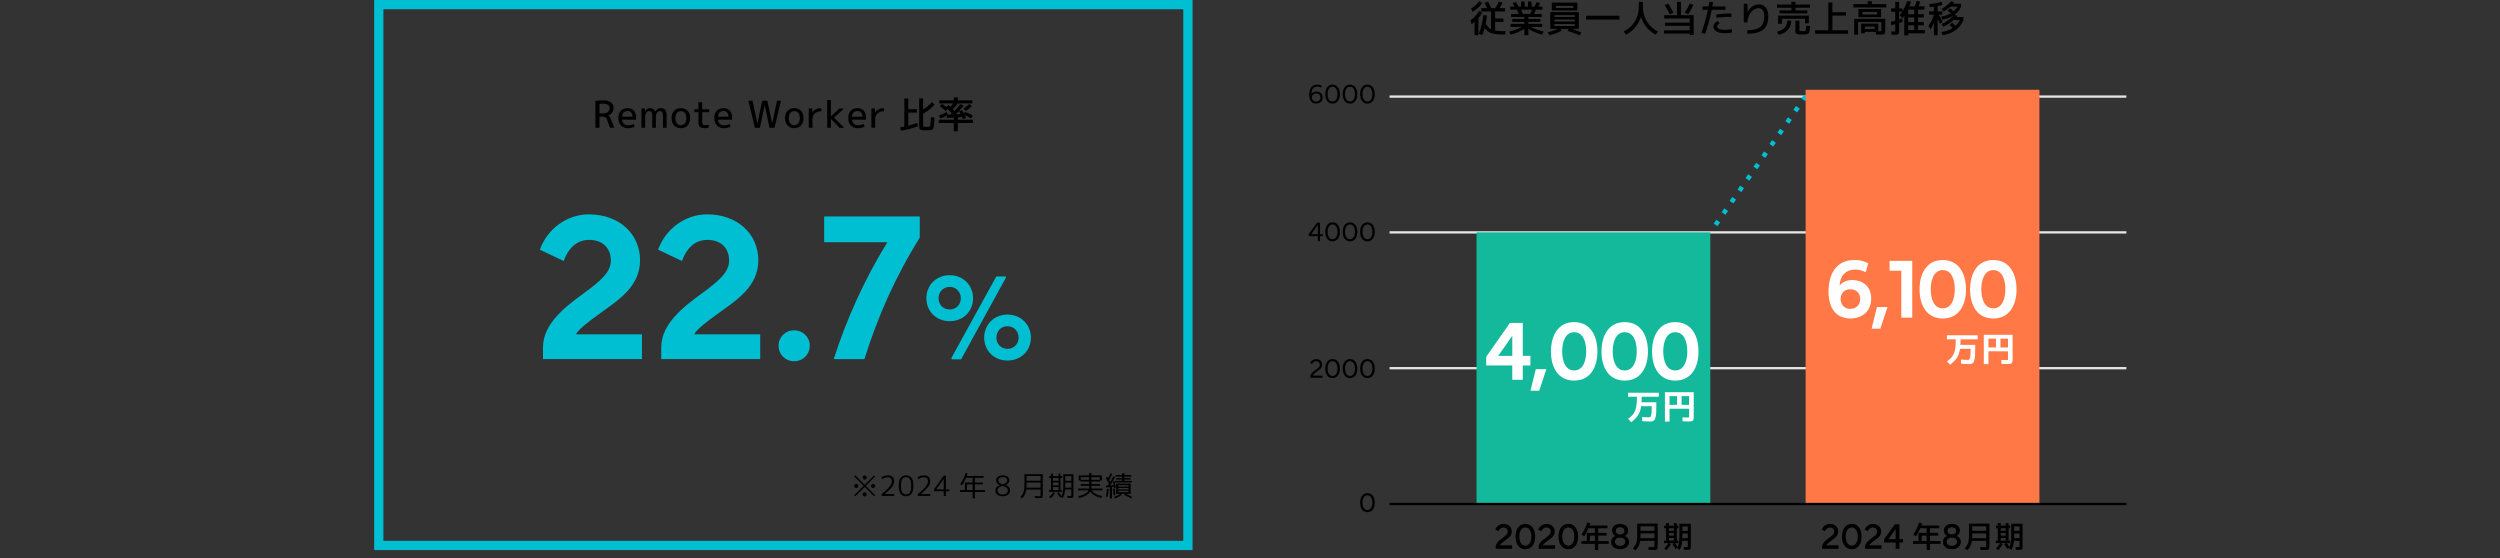 <svg id="_レイヤー_2" xmlns="http://www.w3.org/2000/svg" viewBox="0 0 1080 241.07"><rect x="0" y="0" width="1080" height="241.07" fill="#333333" stroke="none"/><defs><style>.cls-7{fill:#00bfd3}.cls-8{fill:#fff}</style></defs><g id="design"><path d="M638.69 7.79v7.41h-1.68V9.28c-.43.49-.85.9-1.28 1.23l-.48-1.74c.82-.61 1.52-1.23 2.09-1.86.57-.63 1.12-1.39 1.64-2.27l1.3.8c-.43.83-.96 1.62-1.58 2.35zm-2.56-2.65l-.64-1.41c.77-.47 1.43-.95 1.98-1.46s1.07-1.09 1.56-1.76l1.3.77c-.59.81-1.2 1.51-1.85 2.11-.65.6-1.43 1.18-2.34 1.74zm2.72 9.42c.97-2.5 1.63-5.18 1.97-8.05l1.55.22c-.12 1.16-.29 2.29-.53 3.39.57 1.21 1.33 2.04 2.29 2.51V4.95h-4.21V3.51h2.51c-.32-.75-.69-1.49-1.1-2.22l1.55-.54c.5.93.93 1.85 1.3 2.77h1.71c.66-.91 1.2-1.85 1.62-2.83l1.57.45c-.29.69-.72 1.49-1.3 2.38h2.43v1.44h-4.32v3.01h3.6v1.44h-3.6v3.78c.96.17 2.21.26 3.74.26h.78l-.1 1.47h-.91c-2.23 0-3.95-.21-5.15-.62s-2.17-1.16-2.88-2.24c-.31 1.15-.65 2.19-1.01 3.1l-1.52-.59zm27.36-4.24v1.33h-4.9c1.4.74 3.25 1.4 5.57 2l-.74 1.34c-2.39-.71-4.34-1.56-5.86-2.53v2.74h-1.76v-2.74c-1.51.97-3.47 1.81-5.86 2.53l-.74-1.34c2.31-.6 4.17-1.26 5.57-2h-4.9v-1.33h5.92v-.88h-5.2V8.19h5.2v-.86h-5.76V6.05h3.34c-.32-.83-.57-1.45-.75-1.86h-2.91V2.85h1.84c-.43-.75-.7-1.21-.82-1.39l1.39-.59c.37.55.76 1.22 1.15 1.98h1.12V.67h1.55v2.18h1.44V.67h1.55v2.18h1.18c.42-.68.77-1.34 1.07-1.97l1.42.48c-.21.47-.48.97-.78 1.49h1.79v1.34h-2.83c-.24.66-.5 1.28-.8 1.86h3.31v1.28h-5.76v.86h5.2v1.25h-5.2v.88h5.92zm-5.24-4.27c.32-.55.6-1.17.85-1.86h-4.7c.29.65.54 1.27.75 1.86h3.1zm10.52 6.43h-1.76V5.2h12.32v7.28h-3.04c1.56.49 2.93 1.01 4.11 1.57l-.75 1.3c-1.35-.68-3.06-1.34-5.1-1.98l.37-.88h-3.5l.4.75c-1.26.79-3.01 1.46-5.26 2l-.59-1.34c1.7-.42 3.12-.89 4.27-1.41h-1.46zm.6-7.92h-1.71V1.12h11.04v3.44h-9.33zm-.6 2.77h8.8v-.8h-8.8v.8zm0 1.12v.83h8.8v-.83h-8.8zm0 1.95v.83h8.8v-.83h-8.8zm.6-6.96h7.62v-.91h-7.62v.91zm13.08 5.04V6.8h14.4v1.68h-14.4zm16.29 5.12c2.09-1.07 3.7-2.54 4.82-4.42s1.69-4.06 1.69-6.54V.8h1.76v1.84c0 2.49.56 4.67 1.69 6.54 1.12 1.88 2.73 3.35 4.82 4.42l-.94 1.36c-1.44-.68-2.72-1.7-3.83-3.04a14.363 14.363 0 01-2.55-4.58c-.6 1.71-1.47 3.23-2.61 4.58-1.14 1.34-2.44 2.36-3.9 3.04l-.94-1.36zm28.48-.51v-1.95h-10.69V9.78h10.69V8h-11.01V6.56h5.54V.8h1.73v5.76h5.46v8.56h-1.71v-.64h-11.09v-1.39h11.09zm-9.26-11.54a42.41 42.41 0 012.21 3.97l-1.54.61c-.75-1.49-1.48-2.81-2.19-3.95l1.52-.62zm10.85.48c-.58 1.4-1.31 2.76-2.21 4.1l-1.52-.62c.88-1.35 1.6-2.69 2.14-4.02l1.58.54zm3.96 2.21V2.8h2.59c.17-.9.29-1.57.37-2.02l1.6.14c-.03.18-.07.38-.1.58-.04.21-.08.44-.13.7-.05.26-.08.45-.1.59h5.7v1.44h-5.97a77.95 77.95 0 01-2.83 10.38l-1.6-.37c1.12-3.21 2.05-6.55 2.78-10.02h-2.3zm6.4 4.8l1.04.96c-.43.34-.72.61-.88.82s-.24.39-.24.58c0 .44.28.79.85 1.07.56.28 1.32.42 2.27.42s2.05-.11 3.18-.32l.19 1.44a18.5 18.5 0 01-3.38.32c-1.43 0-2.57-.26-3.43-.78-.86-.52-1.29-1.18-1.29-1.99s.56-1.66 1.68-2.51zm6.08-1.76c-2.2 0-4.34.13-6.43.4l-.1-1.44c2.12-.27 4.3-.4 6.53-.4v1.44zm6.96-5.68v3.58h.03c.57-1.07 1.26-1.88 2.1-2.43s1.75-.83 2.75-.83c1.28 0 2.28.45 3 1.36.72.91 1.08 2.19 1.08 3.84 0 2.57-.73 4.45-2.18 5.65-1.45 1.19-3.74 1.79-6.86 1.79l-.08-1.52c2.65 0 4.53-.46 5.66-1.38 1.13-.92 1.7-2.43 1.7-4.54 0-1.18-.21-2.08-.64-2.69-.43-.61-1.04-.91-1.84-.91-1.14 0-2.2.6-3.18 1.79s-1.51 2.65-1.59 4.37h-1.58V1.6h1.63zm26.96.35v1.38h-6.24v1.15h5.12v1.31h-12V4.48h5.12V3.33h-6.24V1.95h6.24V.77h1.76v1.18h6.24zm-9.71 6.88l1.63.16c-.08 1.6-.56 2.89-1.43 3.87-.87.98-2.2 1.72-3.99 2.21l-.72-1.39c1.56-.44 2.67-1.02 3.34-1.74.67-.73 1.06-1.76 1.18-3.1zm9.23-2.08v3.36h-1.65V8.08h-9.98v2.19h-1.65V6.75h13.28zm-5.8 2.18h1.73v3.86c0 .31.07.5.21.56s.56.1 1.26.1h.55c.1 0 .22-.03.35-.1.13-.06.22-.12.25-.18s.07-.2.13-.42c.05-.22.08-.43.09-.64 0-.21.02-.54.04-.98l1.68.13c-.03.66-.06 1.16-.08 1.5s-.08.67-.19.99c-.11.33-.21.54-.3.66-.1.11-.29.22-.58.31-.29.1-.57.15-.85.16-.28.01-.7.02-1.28.02-.49 0-.88 0-1.18-.02-.3-.01-.57-.04-.82-.1-.25-.05-.43-.11-.54-.18s-.22-.17-.3-.32c-.08-.15-.13-.31-.14-.48-.02-.17-.02-.4-.02-.69V8.93zm15.98-7.84v4.19h5.9v1.47h-5.9v6.34h6.78v1.5h-14.24v-1.5h5.7v-12h1.76zm17.02.7h6.24v1.44h-14.24V1.79h6.24V.48h1.76v1.31zm5.84 6.34v4.51c0 1.06-.11 1.71-.33 1.95-.22.25-.79.37-1.72.37-.27 0-.93-.03-2-.08l-.05-1.12h-4.74v.64h-1.6v-4.19h7.42v3.25c.18.01.37.02.58.02.37 0 .59-.03.66-.1.06-.06.1-.28.1-.66v-3.2h-10.08v5.49h-1.68V8.13h13.44zm-9.88-.69h-1.71V3.92h9.76v3.52h-8.05zm0-1.2h6.34V5.15h-6.34v1.09zm1.05 6.27h4.22v-1.02h-4.22v1.02zM827.94.45l1.58.22c-.19.75-.41 1.43-.64 2.05h2.45v1.44h-2.72v2h2.48v1.36h-2.48v2.05h2.48v1.34h-2.48v2.08h2.96v1.41h-7.23v.88h-1.7V6.75c-.21.41-.44.8-.69 1.18l-1.25-1.38c.42-.52.77-1.01 1.06-1.47h-1.33v3.36c.35-.12.79-.28 1.31-.5l.24 1.44c-.51.2-1.03.4-1.55.58v2.75c0 1.06-.09 1.71-.28 1.95-.19.25-.68.37-1.48.37-.22 0-.75-.03-1.57-.08l-.06-1.39c.61.04 1.08.06 1.42.06.14 0 .22-.04.25-.11s.04-.31.04-.72v-2.32c-.79.21-1.37.36-1.74.43l-.13-1.5c.75-.16 1.37-.31 1.87-.45V5.08h-1.81V3.64h1.81V.8h1.68v2.85h1.47v1.22c.82-1.34 1.48-2.82 1.98-4.42l1.65.26c-.18.65-.4 1.32-.66 2.02h2.32c.31-.8.55-1.56.74-2.27zm-.97 5.71v-2h-2.62v2h2.62zm0 3.41V7.52h-2.62v2.05h2.62zm0 1.34h-2.62v2.08h2.62v-2.08zm6.4-5.98h2.08V2.88c-.6.09-1.21.15-1.82.19l-.14-1.34c1.7-.13 3.44-.44 5.23-.93l.4 1.28c-.58.18-1.26.36-2.06.53v2.32h1.97v1.39h-1.49c.9 1.64 1.46 2.69 1.7 3.14l-1.18.82s-.35-.74-.99-2.08v7.01h-1.6V9.87c-.42 1.03-.91 1.96-1.47 2.78l-.93-1.41c1.18-1.72 1.98-3.35 2.38-4.91h-2.06V4.94zm5.71 3.58l-.48-1.34c1.58-.26 2.96-.73 4.14-1.41-.36-.33-.81-.74-1.34-1.22l1.02-.96c.77.66 1.27 1.11 1.5 1.34a8.16 8.16 0 001.73-2.05h-3.04c-1.01.91-2.03 1.59-3.04 2.06l-.8-1.09c.69-.34 1.43-.83 2.21-1.46s1.39-1.23 1.84-1.81l1.46.43c-.13.19-.28.39-.46.61h3.36v1.25c-.6 1.44-1.58 2.64-2.94 3.6l1.44.29c-.08.12-.23.31-.46.59h2.98v1.31c-.68 1.77-1.82 3.23-3.41 4.38s-3.48 1.86-5.66 2.15l-.43-1.36c1.92-.27 3.55-.85 4.9-1.74-.32-.32-.78-.76-1.38-1.31l1.1-1.01c.31.29.79.76 1.44 1.41.76-.71 1.38-1.55 1.87-2.51h-2.7c-1.42 1.26-2.9 2.22-4.43 2.9l-.74-1.2c.91-.37 1.84-.9 2.79-1.59.96-.69 1.7-1.36 2.25-2.01-1.3.81-2.87 1.39-4.7 1.74zm-189.6 217.82c2.1 0 3.59 1.34 3.59 3.26 0 2.05-1.57 2.91-2.97 3.97-.89.67-2.04 1.55-2.07 1.98h5.21v1.55h-7.11v-.71c0-1.87 1.78-3.05 3.1-4.06 1.3-1 2.12-1.66 2.12-2.7s-.76-1.73-1.87-1.73c-.91 0-1.75.59-2.12 1.58l-1.38-.66c.51-1.46 1.95-2.47 3.51-2.47zm5.24 5.46c0-3.32 1.65-5.46 4.23-5.46s4.23 2.14 4.23 5.46-1.64 5.46-4.23 5.46-4.23-2.13-4.23-5.46zm1.64 0c0 2.41 1.04 3.91 2.59 3.91s2.59-1.5 2.59-3.91-1.04-3.91-2.59-3.91-2.59 1.52-2.59 3.91zm11.68-5.46c2.1 0 3.59 1.34 3.59 3.26 0 2.05-1.57 2.91-2.97 3.97-.89.67-2.04 1.55-2.07 1.98h5.21v1.55h-7.11v-.71c0-1.87 1.78-3.05 3.1-4.06 1.3-1 2.12-1.66 2.12-2.7s-.76-1.73-1.87-1.73c-.91 0-1.75.59-2.12 1.58l-1.38-.66c.51-1.46 1.95-2.47 3.51-2.47zm5.24 5.46c0-3.32 1.65-5.46 4.23-5.46s4.23 2.14 4.23 5.46-1.64 5.46-4.23 5.46-4.23-2.13-4.23-5.46zm1.64 0c0 2.41 1.04 3.91 2.59 3.91s2.59-1.5 2.59-3.91-1.04-3.91-2.59-3.91-2.59 1.52-2.59 3.91zm10.76-6.06l1.33.26c-.14.47-.25.82-.34 1.05h7.72v1.17h-3.96v1.99H694v1.17h-3.57v2.37h4.55v1.2h-4.55v2.7H689v-2.7h-5.85v-1.2h2.34v-3.54H689v-1.99h-2.79c-.52 1.24-1.14 2.4-1.86 3.48l-1.12-.79a19.67 19.67 0 002.46-5.17zm3.31 5.64h-2.14v2.37h2.14v-2.37zm7.04 2.74c0-1.16.57-2.08 1.81-2.6-.99-.49-1.41-1.32-1.41-2.29 0-1.77 1.36-2.91 3.45-2.91s3.48 1.15 3.48 2.91c0 .97-.44 1.83-1.47 2.3 1.28.52 1.86 1.44 1.86 2.59 0 1.88-1.54 3.13-3.87 3.13s-3.85-1.25-3.85-3.13zm1.64-.11c0 1.03.88 1.8 2.21 1.8s2.24-.77 2.24-1.8-.87-1.73-2.24-1.73-2.21.67-2.21 1.73zm2.21-3.14c1.13 0 1.86-.61 1.86-1.56 0-.87-.73-1.53-1.86-1.53s-1.83.66-1.83 1.53c0 .95.72 1.56 1.83 1.56zm7.39-4.66h8.84v9.49c0 .86-.1 1.39-.29 1.59-.2.2-.7.3-1.5.3-.26 0-.97-.02-2.14-.06l-.05-1.2c.91.03 1.55.05 1.91.05.34 0 .54-.03.59-.08.06-.06.08-.25.08-.59v-2.05h-6.17c-.24 1.61-.92 2.96-2.03 4.06l-1.11-.82c.71-.74 1.2-1.52 1.47-2.35s.4-2 .4-3.52v-4.81zm1.41 4.22v1.13c0 .23 0 .55-.03.95h6.06v-2.08h-6.03zm0-1.13h6.03v-1.92h-6.03v1.92zm19.91 7.02c.26 0 .41-.03.46-.08.04-.05.06-.24.06-.57v-2.03h-2.39c-.15 1.55-.52 2.87-1.13 3.96l-1.07-.86-.68.42c-.38-.68-.84-1.35-1.37-2l.78-.51h-2.2l.74.48c-.44.88-1.1 1.73-1.96 2.56l-.92-.79c.77-.75 1.37-1.5 1.81-2.25h-1.87v-1.1h.84v-5.33h-.78v-1.13h.78V226h1.3v1.08h2.14V226h1.24v1.08h.71v1.13h-.71v5.33h.69v1.1h-1.47c.42.52.8 1.07 1.13 1.64.3-.64.51-1.35.63-2.14.12-.78.17-1.85.17-3.2v-4.68h4.9v9.36c0 .47 0 .81-.03 1.03-.02.22-.07.4-.17.55-.09.15-.21.24-.36.27-.14.03-.37.05-.67.05-.27 0-.85-.02-1.73-.06l-.06-1.2c.65.04 1.04.07 1.17.07zm-7.59-7.02h2.14v-1.08H721v1.08zm0 1v1.1h2.14v-1.1H721zm0 2.12v1.13h2.14v-1.13H721zm5.8-1.95v1.04c0 .45 0 .78-.01 1h2.33v-2.04h-2.31zm0-1.14h2.31v-1.89h-2.31v1.89zm63.7-2.99c2.1 0 3.59 1.34 3.59 3.26 0 2.05-1.57 2.91-2.97 3.97-.89.67-2.04 1.55-2.07 1.98h5.21v1.55h-7.11v-.71c0-1.87 1.78-3.05 3.1-4.06 1.3-1 2.12-1.66 2.12-2.7s-.76-1.73-1.87-1.73c-.91 0-1.75.59-2.12 1.58l-1.38-.66c.51-1.46 1.95-2.47 3.51-2.47zm5.24 5.46c0-3.32 1.65-5.46 4.23-5.46s4.23 2.14 4.23 5.46-1.64 5.46-4.23 5.46-4.23-2.13-4.23-5.46zm1.64 0c0 2.41 1.04 3.91 2.59 3.91s2.59-1.5 2.59-3.91-1.04-3.91-2.59-3.91-2.59 1.52-2.59 3.91zm11.68-5.46c2.1 0 3.59 1.34 3.59 3.26 0 2.05-1.57 2.91-2.97 3.97-.89.67-2.04 1.55-2.07 1.98h5.21v1.55h-7.11v-.71c0-1.87 1.78-3.05 3.1-4.06 1.3-1 2.12-1.66 2.12-2.7s-.76-1.73-1.87-1.73c-.91 0-1.75.59-2.12 1.58l-1.38-.66c.51-1.46 1.95-2.47 3.51-2.47zm4.83 6.66l4.72-6.51h1.94v6.43h1.56v1.44h-1.56v2.75h-1.62v-2.74h-5.04v-1.37zm1.91-.08h3.13v-4.41l-3.13 4.41zm13.2-7.18l1.33.26c-.14.47-.25.82-.34 1.05h7.72v1.17h-3.96v1.99h3.57v1.17h-3.57v2.37h4.55v1.2h-4.55v2.7h-1.43v-2.7h-5.85v-1.2h2.34v-3.54h3.51v-1.99h-2.79c-.52 1.24-1.14 2.4-1.86 3.48l-1.12-.79a19.67 19.67 0 002.46-5.17zm3.31 5.64h-2.14v2.37h2.14v-2.37zm7.04 2.74c0-1.16.57-2.08 1.81-2.6-.99-.49-1.41-1.32-1.41-2.29 0-1.77 1.36-2.91 3.45-2.91s3.48 1.15 3.48 2.91c0 .97-.44 1.83-1.47 2.3 1.28.52 1.86 1.44 1.86 2.59 0 1.88-1.54 3.13-3.87 3.13s-3.85-1.25-3.85-3.13zm1.64-.11c0 1.03.88 1.8 2.21 1.8s2.24-.77 2.24-1.8-.87-1.73-2.24-1.73-2.21.67-2.21 1.73zm2.21-3.14c1.13 0 1.86-.61 1.86-1.56 0-.87-.73-1.53-1.86-1.53s-1.83.66-1.83 1.53c0 .95.72 1.56 1.83 1.56zm7.4-4.66h8.84v9.49c0 .86-.1 1.39-.29 1.59-.2.2-.7.3-1.5.3-.26 0-.97-.02-2.14-.06l-.05-1.2c.91.03 1.55.05 1.91.05.34 0 .54-.03.59-.08.06-.06.08-.25.08-.59v-2.05h-6.17c-.24 1.61-.92 2.96-2.03 4.06l-1.11-.82c.71-.74 1.2-1.52 1.47-2.35s.4-2 .4-3.52v-4.81zm1.4 4.22v1.13c0 .23 0 .55-.03.95h6.06v-2.08H852zm0-1.13h6.03v-1.92H852v1.92zm19.92 7.02c.26 0 .41-.03.46-.08.04-.05.06-.24.06-.57v-2.03h-2.39c-.15 1.55-.52 2.87-1.13 3.96l-1.07-.86-.68.42c-.38-.68-.84-1.35-1.37-2l.78-.51h-2.2l.74.48c-.44.88-1.1 1.73-1.96 2.56l-.92-.79c.77-.75 1.37-1.5 1.81-2.25h-1.87v-1.1h.84v-5.33h-.78v-1.13h.78V226h1.3v1.08h2.14V226h1.24v1.08h.71v1.13h-.71v5.33h.69v1.1h-1.47c.42.52.8 1.07 1.13 1.64.3-.64.51-1.35.63-2.14.12-.78.17-1.85.17-3.2v-4.68h4.9v9.36c0 .47 0 .81-.03 1.03-.02.22-.07.4-.17.55-.09.15-.21.24-.36.27-.14.03-.37.05-.67.05-.27 0-.85-.02-1.73-.06l-.06-1.2c.65.04 1.04.07 1.17.07zm-7.59-7.02h2.14v-1.08h-2.14v1.08zm0 1v1.1h2.14v-1.1h-2.14zm0 2.12v1.13h2.14v-1.13h-2.14zm5.79-1.95v1.04c0 .45 0 .78-.01 1h2.33v-2.04h-2.31zm0-1.14h2.31v-1.89h-2.31v1.89zm-282.53-12.17c0-2.5 1.22-4.09 3.15-4.09s3.15 1.59 3.15 4.09-1.22 4.1-3.15 4.1-3.15-1.6-3.15-4.1zm1.02 0c0 1.95.83 3.19 2.13 3.19s2.13-1.25 2.13-3.19-.83-3.19-2.13-3.19-2.13 1.24-2.13 3.19zm-20.02-62.02c1.44 0 2.58.92 2.58 2.4s-1.01 2.06-2.21 2.93c-.75.54-1.72 1.28-1.76 1.79h4.11v.96h-5.22v-.43c0-1.47 1.32-2.28 2.36-3.05.83-.61 1.71-1.15 1.71-2.17 0-.94-.68-1.52-1.6-1.52-.76 0-1.48.5-1.73 1.22l-.81-.4c.36-1.01 1.4-1.72 2.58-1.72zm3.93 4.09c0-2.5 1.22-4.09 3.15-4.09s3.15 1.59 3.15 4.09-1.22 4.1-3.15 4.1-3.15-1.6-3.15-4.1zm1.02 0c0 1.95.83 3.19 2.13 3.19s2.13-1.25 2.13-3.19-.83-3.19-2.13-3.19-2.13 1.24-2.13 3.19zm6.52 0c0-2.5 1.22-4.09 3.15-4.09s3.15 1.59 3.15 4.09-1.22 4.1-3.15 4.1-3.15-1.6-3.15-4.1zm1.01 0c0 1.95.83 3.19 2.13 3.19s2.13-1.25 2.13-3.19-.83-3.19-2.13-3.19-2.13 1.24-2.13 3.19zm6.52 0c0-2.5 1.22-4.09 3.15-4.09s3.15 1.59 3.15 4.09-1.22 4.1-3.15 4.1-3.15-1.6-3.15-4.1zm1.02 0c0 1.95.83 3.19 2.13 3.19s2.13-1.25 2.13-3.19-.83-3.19-2.13-3.19-2.13 1.24-2.13 3.19zm-23.25-58.09l3.62-4.95h1.28v4.98h1.21v.85h-1.21v2.13h-.96v-2.13h-3.93v-.88zm1.1.03h2.84v-3.93l-2.84 3.93zm6.06-1c0-2.5 1.22-4.09 3.15-4.09s3.15 1.59 3.15 4.09-1.22 4.1-3.15 4.1-3.15-1.6-3.15-4.1zm1.02 0c0 1.95.83 3.19 2.13 3.19s2.13-1.25 2.13-3.19-.83-3.19-2.13-3.19-2.13 1.24-2.13 3.19zm6.52 0c0-2.5 1.22-4.09 3.15-4.09s3.15 1.59 3.15 4.09-1.22 4.1-3.15 4.1-3.15-1.6-3.15-4.1zm1.01 0c0 1.95.83 3.19 2.13 3.19s2.13-1.25 2.13-3.19-.83-3.19-2.13-3.19-2.13 1.24-2.13 3.19zm6.52 0c0-2.5 1.22-4.09 3.15-4.09s3.15 1.59 3.15 4.09-1.22 4.1-3.15 4.1-3.15-1.6-3.15-4.1zm1.02 0c0 1.95.83 3.19 2.13 3.19s2.13-1.25 2.13-3.19-.83-3.19-2.13-3.19-2.13 1.24-2.13 3.19zm-23.03-59.09c0-2.96 1.29-4.51 3.47-4.51 1.03 0 1.75.39 1.99.55l-.35.76c-.3-.18-.87-.45-1.64-.45-1.43 0-2.48.9-2.51 3.25.44-.72 1.27-1.13 2.13-1.13 1.44 0 2.75.86 2.75 2.55s-1.22 2.65-2.87 2.65c-1.98 0-2.97-1.49-2.97-3.69zm1.16 1.06c0 .98.76 1.76 1.82 1.76s1.86-.69 1.86-1.75-.79-1.76-1.86-1.76-1.82.79-1.82 1.75zm5.78-1.47c0-2.5 1.22-4.09 3.15-4.09s3.15 1.59 3.15 4.09-1.22 4.1-3.15 4.1-3.15-1.6-3.15-4.1zm1.02 0c0 1.95.83 3.19 2.13 3.19s2.13-1.25 2.13-3.19-.83-3.19-2.13-3.19-2.13 1.24-2.13 3.19zm6.52 0c0-2.5 1.22-4.09 3.15-4.09s3.15 1.59 3.15 4.09-1.22 4.1-3.15 4.1-3.15-1.6-3.15-4.1zm1.01 0c0 1.95.83 3.19 2.13 3.19s2.13-1.25 2.13-3.19-.83-3.19-2.13-3.19-2.13 1.24-2.13 3.19zm6.52 0c0-2.5 1.22-4.09 3.15-4.09s3.15 1.59 3.15 4.09-1.22 4.1-3.15 4.1-3.15-1.6-3.15-4.1zm1.02 0c0 1.95.83 3.19 2.13 3.19s2.13-1.25 2.13-3.19-.83-3.19-2.13-3.19-2.13 1.24-2.13 3.19z"/><path d="M600.29 159.06h318.3m-318.3-58.67h318.3m-318.3-58.67h318.3" fill="none" stroke-miterlimit="10" stroke="#e3e5e7"/><path stroke-miterlimit="10" stroke="#00bfd3" stroke-dasharray="2 4" stroke-width="2" fill="none" d="M780.12 41.44l-41.27 58.95"/><path fill="#14b99b" d="M637.86 100.39h100.99v117.34H637.86z"/><path fill="#ff7846" d="M780.03 38.79h100.99v178.94H780.03z"/><path class="cls-8" d="M789.92 126c0-8.33 3.85-13.68 11.11-13.68 2.5 0 4.36.49 6.06 1.43l-1.12 3.88c-1.45-.83-3.07-1.17-4.61-1.17-3.49 0-6.41 2.1-6.64 6.99.88-1.45 3-2.49 5.41-2.49 4.2 0 8.23 2.42 8.23 8.04 0 5.26-3.68 8.58-8.99 8.58-6.8 0-9.46-5.24-9.46-11.58zm5.23 3.13c0 2.49 1.65 4.3 4.17 4.3s4.29-1.73 4.29-4.26-1.66-4.21-4.29-4.21c-2.49 0-4.17 1.7-4.17 4.17zm20.25 3.52l-3.1 9.32h-3.77l2.31-9.32h4.55zm5.96-15.68h-5.06v-4.28h9.79v24.53h-4.73v-20.25zm17.91-4.64c7.06 0 10.04 5.96 10.04 12.72s-3.05 12.54-10.04 12.54-10.02-5.78-10.02-12.54 2.98-12.72 10.02-12.72zm-5.19 12.62c0 4.34 1.47 8.26 5.19 8.26s5.2-3.92 5.2-8.26-1.47-8.26-5.2-8.26-5.19 4.05-5.19 8.26zm27.02-12.62c7.06 0 10.04 5.96 10.04 12.72s-3.05 12.54-10.04 12.54-10.02-5.78-10.02-12.54 2.98-12.72 10.02-12.72zm-5.18 12.62c0 4.34 1.47 8.26 5.19 8.26s5.2-3.92 5.2-8.26-1.47-8.26-5.2-8.26-5.19 4.05-5.19 8.26zm-10.99 21.63h-3.86v-1.74h13.31v1.74h-7.4c0 .78-.03 1.58-.08 2.4h6.39v1.56c0 1.04-.02 1.91-.04 2.61-.03.7-.09 1.31-.19 1.83s-.21.92-.33 1.21c-.12.29-.31.52-.54.69-.24.18-.49.29-.75.34-.27.05-.61.07-1.04.07-.81 0-1.87-.05-3.18-.15l-.09-1.8c1.3.1 2.29.15 2.97.15.32 0 .56-.09.71-.28.15-.19.27-.6.36-1.25s.13-1.63.13-2.96v-.32h-4.58c-.23 1.56-.67 2.85-1.33 3.87s-1.64 2.02-2.95 3.02l-1.35-1.42c1.04-.75 1.82-1.5 2.35-2.26.52-.75.9-1.69 1.13-2.81.23-1.12.34-2.62.34-4.5zm12.07-1.96h12.45v10.2c0 .41 0 .73-.02.97-.02.23-.06.46-.12.66-.07.2-.14.35-.23.44-.09.09-.23.17-.43.23s-.41.1-.63.12c-.23.01-.53.02-.92.02-.18 0-1-.03-2.45-.08l-.1-1.69c1.32.05 2.04.07 2.16.07.37 0 .59-.03.65-.09.06-.06.1-.26.1-.61v-3.1H859v5.55h-2v-12.69zm5.25 1.69H859v3.79h3.25v-3.79zm1.95 0v3.79h3.25v-3.79h-3.25z"/><path stroke="#000" stroke-miterlimit="10" fill="none" d="M600.29 217.73h318.3"/><path class="cls-8" d="M642.06 157.88v-3.78l10.23-14.6h5.55v14.22h3.29v4.16h-3.29v6.18h-4.54v-6.18h-11.25zm11.25-4.15v-8.65l-6.1 8.65h6.1zm14.72 5.74l-3.1 9.32h-3.77l2.31-9.32h4.55zm12-20.32c7.06 0 10.04 5.96 10.04 12.72s-3.05 12.54-10.04 12.54-10.02-5.78-10.02-12.54 2.98-12.72 10.02-12.72zm-5.18 12.62c0 4.34 1.47 8.26 5.19 8.26s5.2-3.92 5.2-8.26-1.47-8.26-5.2-8.26-5.19 4.05-5.19 8.26zm27.02-12.62c7.06 0 10.04 5.96 10.04 12.72s-3.05 12.54-10.04 12.54-10.02-5.78-10.02-12.54 2.98-12.72 10.02-12.72zm-5.18 12.62c0 4.34 1.47 8.26 5.19 8.26s5.2-3.92 5.2-8.26-1.47-8.26-5.2-8.26-5.19 4.05-5.19 8.26zm27.02-12.62c7.06 0 10.04 5.96 10.04 12.72s-3.05 12.54-10.04 12.54-10.02-5.78-10.02-12.54 2.98-12.72 10.02-12.72zm-5.19 12.62c0 4.34 1.47 8.26 5.19 8.26s5.2-3.92 5.2-8.26-1.47-8.26-5.2-8.26-5.19 4.05-5.19 8.26zm-11.36 19.62h-3.85v-1.74h13.31v1.74h-7.4c0 .78-.03 1.58-.08 2.4h6.39v1.56c0 1.04-.02 1.91-.04 2.61-.03.7-.09 1.31-.19 1.83s-.21.92-.33 1.21c-.12.29-.31.52-.54.69-.23.18-.49.29-.75.34-.27.05-.61.07-1.04.07-.81 0-1.87-.05-3.18-.15l-.09-1.8c1.3.1 2.29.15 2.97.15.32 0 .56-.09.71-.28.15-.19.27-.6.36-1.25s.13-1.63.13-2.96v-.32h-4.57c-.23 1.56-.67 2.85-1.33 3.87s-1.64 2.02-2.95 3.02l-1.35-1.42c1.04-.75 1.82-1.5 2.35-2.26.52-.75.9-1.69 1.13-2.81.23-1.12.34-2.62.34-4.5zm12.08-1.96h12.45v10.2c0 .41 0 .73-.02.97-.02.23-.06.46-.12.66s-.14.35-.23.44c-.09.09-.23.17-.43.23-.19.06-.4.1-.63.12-.23.01-.53.02-.92.02-.18 0-1-.03-2.45-.08l-.1-1.69c1.32.05 2.04.07 2.16.07.37 0 .59-.03.65-.09s.1-.26.1-.61v-3.1h-8.46v5.55h-2v-12.69zm5.25 1.69h-3.25v3.79h3.25v-3.79zm1.95 0v3.79h3.25v-3.79h-3.25z"/><path d="M258.98 50.4v4.8h-1.76V43.6c1-.16 2.07-.24 3.2-.24 1.54 0 2.69.28 3.47.85.78.57 1.17 1.35 1.17 2.35 0 .81-.21 1.5-.62 2.08s-.98.97-1.7 1.18v.03c.46.28.89.91 1.28 1.9l1.36 3.44h-1.82l-1.33-3.44c-.22-.58-.47-.95-.74-1.11-.27-.17-.79-.25-1.54-.25h-.96zm0-1.37h.96c2.26 0 3.39-.77 3.39-2.3 0-.65-.24-1.14-.73-1.46s-1.27-.49-2.34-.49c-.48 0-.91.04-1.28.11v4.14zm9.78 2.65c.03.75.29 1.34.78 1.78.49.44 1.1.66 1.83.66.8 0 1.6-.2 2.4-.61l.4 1.22c-.93.43-1.91.64-2.96.64-1.19 0-2.17-.39-2.94-1.18-.76-.78-1.14-1.83-1.14-3.14s.35-2.4 1.06-3.17 1.66-1.15 2.86-1.15 2.11.36 2.77 1.09c.66.73.99 1.78.99 3.15 0 .16-.01.4-.03.72h-6.02zm0-1.25h4.5c-.01-.79-.21-1.4-.6-1.82-.39-.43-.93-.64-1.61-.64s-1.23.22-1.64.65-.63 1.04-.65 1.82zm9.87-3.55l.03 1.12h.03c.61-.85 1.31-1.28 2.1-1.28 1.01 0 1.75.48 2.22 1.44h.03c.63-.96 1.42-1.44 2.38-1.44.87 0 1.52.25 1.94.75s.62 1.32.62 2.45v5.28h-1.57v-4.8c0-.94-.1-1.57-.3-1.9-.2-.33-.57-.5-1.09-.5-.44 0-.83.24-1.17.71s-.51 1.04-.51 1.69v4.8h-1.57v-4.8c0-.94-.1-1.57-.3-1.9-.2-.33-.57-.5-1.09-.5-.44 0-.83.24-1.17.71-.34.47-.51 1.04-.51 1.69v4.8h-1.6v-8.32h1.52zm12.6 1.01c.73-.78 1.7-1.17 2.9-1.17s2.17.39 2.9 1.17c.73.78 1.1 1.83 1.1 3.15s-.37 2.37-1.1 3.15c-.73.78-1.7 1.17-2.9 1.17s-2.17-.39-2.9-1.17c-.73-.78-1.1-1.83-1.1-3.15s.37-2.37 1.1-3.15zm1.17 5.39c.43.53 1 .8 1.73.8s1.3-.27 1.73-.8.64-1.28.64-2.24-.21-1.71-.64-2.24-1-.8-1.73-.8-1.3.27-1.73.8-.64 1.28-.64 2.24.21 1.71.64 2.24zm10.95-6.08h3.01v1.28h-3.01v3.84c0 .69.09 1.16.27 1.4.18.24.51.36.98.36.53 0 1.01-.1 1.44-.29l.24 1.25c-.61.21-1.25.32-1.92.32-.94 0-1.61-.21-2.02-.62s-.62-1.11-.62-2.1v-4.16h-1.76V47.2h1.76v-3.04h1.63v3.04zm6.86 4.48c.03.75.29 1.34.78 1.78.49.44 1.1.66 1.83.66.8 0 1.6-.2 2.4-.61l.4 1.22c-.93.43-1.91.64-2.96.64-1.19 0-2.17-.39-2.94-1.18-.76-.78-1.14-1.83-1.14-3.14s.35-2.4 1.06-3.17 1.66-1.15 2.86-1.15 2.11.36 2.77 1.09c.66.73.99 1.78.99 3.15 0 .16-.01.4-.03.72h-6.02zm0-1.25h4.5c-.01-.79-.21-1.4-.6-1.82-.39-.43-.93-.64-1.61-.64s-1.23.22-1.64.65-.63 1.04-.65 1.82zm14.9-6.91l2.06 9.76h.03l2.06-9.76h2.24l2.06 9.76h.03l2.06-9.76h1.73l-2.8 11.68h-2.16l-2.06-9.76h-.03l-2.06 9.76h-2.16l-2.8-11.68h1.79zm15.12 4.37c.73-.78 1.7-1.17 2.9-1.17s2.17.39 2.9 1.17c.73.78 1.1 1.83 1.1 3.15s-.37 2.37-1.1 3.15c-.73.78-1.7 1.17-2.9 1.17s-2.17-.39-2.9-1.17c-.73-.78-1.1-1.83-1.1-3.15s.37-2.37 1.1-3.15zm1.18 5.39c.43.53 1 .8 1.73.8s1.3-.27 1.73-.8.64-1.28.64-2.24-.21-1.71-.64-2.24-1-.8-1.73-.8-1.3.27-1.73.8-.64 1.28-.64 2.24.21 1.71.64 2.24zm13.39-6.56v1.34c-1.17 0-2.1.32-2.78.95-.68.63-1.02 1.47-1.02 2.5v3.68h-1.63v-8.32h1.55l.03 1.6h.03c.98-1.17 2.26-1.76 3.82-1.76zm4.18 4.64h-.03v3.84h-1.6v-12h1.6v7.04h.03l3.65-3.36h2l-4.32 3.92 4.4 4.4h-2l-3.73-3.84zm9.1.32c.03.75.29 1.34.78 1.78.49.44 1.1.66 1.83.66.8 0 1.6-.2 2.4-.61l.4 1.22c-.93.43-1.91.64-2.96.64-1.19 0-2.17-.39-2.94-1.18-.76-.78-1.14-1.83-1.14-3.14s.35-2.4 1.06-3.17 1.66-1.15 2.86-1.15 2.11.36 2.77 1.09c.66.73.99 1.78.99 3.15 0 .16-.01.4-.03.72h-6.02zm0-1.25h4.5c-.01-.79-.21-1.4-.6-1.82-.39-.43-.93-.64-1.61-.64s-1.23.22-1.64.65-.63 1.04-.65 1.82zm13.79-3.71v1.34c-1.17 0-2.1.32-2.78.95-.68.63-1.02 1.47-1.02 2.5v3.68h-1.63v-8.32h1.55l.03 1.6h.03c.98-1.17 2.26-1.76 3.82-1.76zm14.69 7.84c-2.47.89-4.93 1.51-7.36 1.87l-.32-1.42c.59-.1 1.18-.21 1.78-.34V42.53h1.73v4.64h3.74v1.47h-3.74v5.63c1.21-.31 2.49-.69 3.84-1.15l.34 1.44zm3.67.24c.34 0 .66-.02.96-.05.39-.04.63-.24.71-.58.08-.35.15-1.52.22-3.53l1.55.16c-.03.92-.06 1.63-.09 2.14-.03.51-.07.99-.14 1.44-.07.45-.14.77-.21.95-.07.19-.19.36-.36.51-.17.15-.34.25-.5.29-.17.04-.41.07-.73.1-.53.05-1.01.08-1.44.08-.37 0-.86-.02-1.46-.06-.75-.05-1.21-.21-1.39-.46-.18-.25-.27-.88-.27-1.88V42.52h1.71v4.78c1.28-.8 2.57-1.87 3.87-3.2l1.07 1.14c-1.66 1.69-3.31 2.98-4.94 3.87v4.56c0 .49.02.78.06.88.04.1.19.16.43.19.29.03.6.05.94.05zm5.39-4.91c1.3-.49 2.41-1.01 3.31-1.55l.61 1.2 1.1-.05c.05-.05.14-.14.26-.25.12-.11.21-.19.27-.25-.43-.48-1.03-1.11-1.81-1.89l-.8.88a20.34 20.34 0 00-2.54-2.03l.93-1.1c.61.43 1.21.89 1.79 1.39l1.06-.85c.16.15.42.4.77.75.37-.41.79-.9 1.26-1.47h-6.05v-1.34h6.24v-1.25h1.76v1.25h6.24v1.34h-6.22c-.66.85-1.39 1.7-2.19 2.54.17.17.39.41.67.7.97-.98 1.84-1.96 2.61-2.93l1.46.66a41.68 41.68 0 01-3.47 3.73l2.06-.1c-.3-.53-.52-.91-.67-1.14l1.34-.51c.19.29.47.77.83 1.46l.42-.75c1.27.48 2.38 1 3.34 1.57l-.7 1.28c-.83-.52-1.74-.99-2.72-1.39.26.56.43.96.53 1.22l-1.38.4c-.06-.17-.18-.45-.35-.83l-1.79.1v1.04h6.48v1.41h-6.48v3.55h-1.76v-3.55h-6.48v-1.41h6.48v-.94l-2.99.14-.06-1.01c-.83.48-1.75.91-2.75 1.3l-.59-1.31zm11.61-1.94l-.98-1.02c.95-.68 1.8-1.37 2.54-2.06l1.01 1.04c-.66.66-1.52 1.34-2.58 2.05z"/><path class="cls-7" d="M254.4 92.6c12.89 0 22.1 8.3 22.1 19.83s-9.53 17.29-17.88 23.37c-3.22 2.31-8.85 6.44-9.8 8.62h28.5v10.71h-42.75V150c0-10.3 10.03-17.74 17.52-23.23 7.31-5.35 11.8-9.17 11.8-14.2 0-5.58-3.77-8.94-9.35-8.94s-9.08 3.77-11.03 9.12l-10.3-4.9c3.31-9.12 11.84-15.25 21.19-15.25zm51.09 0c12.89 0 22.1 8.3 22.1 19.83s-9.53 17.29-17.88 23.37c-3.22 2.31-8.85 6.44-9.8 8.62h28.5v10.71h-42.75V150c0-10.3 10.03-17.74 17.52-23.23 7.31-5.35 11.8-9.17 11.8-14.2 0-5.58-3.77-8.94-9.35-8.94s-9.08 3.77-11.03 9.12l-10.3-4.9c3.31-9.12 11.84-15.25 21.19-15.25zm37.58 50.1c3.81 0 6.76 2.95 6.76 6.67s-2.95 6.67-6.76 6.67-6.72-2.9-6.72-6.67 2.9-6.67 6.72-6.67zm54.27-49.19v9.17c-10.75 17.15-18.24 34.4-23.92 52.46h-13.25c5.35-16.75 13.25-34.53 23.19-50.51h-27.32V93.51h41.3zm2.85 35.35c0-5.67 4.27-9.97 10.07-9.97s10.1 4.3 10.1 9.97-4.3 9.89-10.1 9.89-10.07-4.3-10.07-9.89zm5.25 0c0 2.72 2.03 4.85 4.83 4.85s4.8-2.14 4.8-4.85-2-4.93-4.8-4.93-4.83 2.16-4.83 4.93zm24.97-9.44h4.09v.63l-19.3 35.17h-4.14v-.69l19.35-35.12zm-5.25 26.44c0-5.67 4.3-9.97 10.07-9.97s10.12 4.3 10.12 9.97-4.3 9.89-10.12 9.89-10.07-4.3-10.07-9.89zm5.28 0c0 2.72 2.03 4.85 4.8 4.85s4.8-2.14 4.8-4.85-1.98-4.93-4.8-4.93-4.8 2.16-4.8 4.93z"/><path class="cls-7" d="M511.18 4v229.64H165.63V4h345.55m4-4H161.63v237.64h353.55V0z"/><path d="M378.1 205.79l-4.09 4.1 4.09 4.1-.44.44-4.1-4.09-4.1 4.09-.44-.44 4.09-4.1-4.09-4.1.44-.46 4.1 4.1 4.1-4.1.44.46zm-7.56 3.53c.17.17.25.38.25.62s-.09.45-.26.62c-.17.18-.38.26-.62.26s-.46-.09-.63-.26a.87.87 0 010-1.24c.17-.17.38-.26.63-.26s.46.09.62.26zm3.89-3.02c0 .25-.08.46-.25.62s-.38.25-.62.25-.46-.08-.62-.25-.25-.38-.25-.62.08-.45.25-.62c.17-.17.38-.26.62-.26s.46.09.62.26c.17.17.25.38.25.62zm0 7.28c0 .24-.08.45-.25.62s-.38.26-.62.26-.46-.09-.62-.26-.25-.38-.25-.62a.867.867 0 01.87-.89c.24 0 .46.09.62.26.17.17.25.38.25.63zm3.38-4.26c.18.17.26.38.26.62s-.09.45-.26.62c-.18.18-.38.26-.62.26s-.45-.09-.62-.26c-.17-.18-.26-.38-.26-.62s.08-.45.25-.62c.17-.17.38-.26.62-.26s.45.09.62.26zm5.64-3.14c-.79 0-1.58.28-2.38.83l-.29-.77c.82-.58 1.74-.88 2.78-.88.86 0 1.52.22 1.99.65s.71 1.05.71 1.83-.28 1.58-.85 2.38c-.57.8-1.63 1.86-3.19 3.19v.02h4.08v.8h-5.4v-.8c1.7-1.41 2.86-2.51 3.46-3.29.6-.79.91-1.53.91-2.23 0-.57-.15-1-.46-1.3-.31-.3-.76-.44-1.36-.44zm7.97-.82c2.11 0 3.17 1.5 3.17 4.5s-1.06 4.5-3.17 4.5c-1 0-1.78-.35-2.33-1.04-.55-.7-.83-1.85-.83-3.46s.28-2.76.83-3.46c.55-.7 1.33-1.04 2.33-1.04zm-1.65 7.34c.36.59.91.88 1.65.88s1.29-.29 1.66-.88c.37-.59.55-1.53.55-2.84s-.18-2.25-.55-2.84c-.37-.59-.92-.88-1.66-.88s-1.29.29-1.65.88c-.36.59-.55 1.53-.55 2.84s.18 2.25.55 2.84zm9.28-6.52c-.79 0-1.58.28-2.38.83l-.29-.77c.82-.58 1.74-.88 2.78-.88.86 0 1.52.22 1.99.65s.71 1.05.71 1.83-.28 1.58-.85 2.38c-.57.8-1.63 1.86-3.19 3.19v.02h4.08v.8h-5.4v-.8c1.7-1.41 2.86-2.51 3.46-3.29.6-.79.91-1.53.91-2.23 0-.57-.15-1-.46-1.3-.31-.3-.76-.44-1.36-.44zm9.59 5.24h1.49v.78h-1.49v2.04h-.95v-2.04h-4.2v-.78l4.2-5.94h.95v5.94zm-.95 0v-4.54h-.02l-3.19 4.51v.02h3.22zm9.42-7.04l.9.18c-.07.23-.19.58-.35 1.04h7.28v.8h-3.79v2.05h3.43v.8h-3.43v2.46h4.36v.82h-4.36v2.75h-.96v-2.75h-5.48v-.82h2.12v-3.26h3.36v-2.05h-2.84c-.5 1.21-1.1 2.3-1.79 3.29l-.76-.54c1.02-1.45 1.78-3.04 2.3-4.78zm3.08 4.88h-2.45v2.46h2.45v-2.46zm10.91-3.32c.51-.38 1.2-.58 2.08-.58s1.57.19 2.08.58c.51.38.76.89.76 1.52 0 .97-.56 1.65-1.68 2.05v.02c1.34.39 2 1.17 2 2.34 0 .76-.28 1.36-.85 1.81-.56.45-1.34.67-2.32.67s-1.76-.22-2.32-.67c-.56-.45-.84-1.05-.84-1.81 0-.51.17-.97.52-1.37.34-.4.84-.7 1.48-.9v-.02c-.54-.2-.95-.48-1.24-.85a2 2 0 01-.44-1.27c0-.63.25-1.14.76-1.52zm2.04 4.02c-.73.14-1.28.38-1.65.71-.37.33-.56.72-.56 1.18 0 .54.2.97.6 1.28s.95.47 1.64.47 1.24-.16 1.63-.47c.39-.32.59-.74.59-1.28 0-.97-.75-1.6-2.26-1.88zm.04-.76c.62-.13 1.1-.34 1.44-.63.34-.29.52-.63.52-1.03 0-.43-.17-.78-.52-1.03-.34-.26-.82-.38-1.44-.38s-1.08.13-1.41.38-.5.6-.5 1.04c0 .4.17.75.5 1.04.33.29.8.5 1.41.62zm9.37-4.35h7.92v8.8c0 .69-.08 1.11-.24 1.28-.16.16-.57.25-1.22.25-.2 0-.84-.02-1.92-.06l-.04-.83c1.06.04 1.66.06 1.78.06.34 0 .55-.03.61-.09s.1-.26.1-.61v-2.18h-6.16c-.21 1.5-.83 2.78-1.87 3.82l-.73-.55c.66-.68 1.13-1.41 1.39-2.2.26-.79.39-1.87.39-3.23v-4.44zm.94 3.61v1.16c0 .37-.01.72-.04 1.06h6.08v-2.22h-6.05zm0-.78h6.05v-2.04h-6.05v2.04zm15.37 4.79h-5.7v-.77h.86v-5.23h-.8v-.78h.8v-1.07h.88v1.07h2.4v-1.07h.84v1.07h.74v.78h-.74v5.23h.72v.77zm-3.83.12l.7.42c-.43.79-1.06 1.55-1.88 2.28l-.61-.55c.78-.68 1.38-1.4 1.8-2.15zm-.13-4.89h2.4v-1.24h-2.4v1.24zm0 .7v1.28h2.4v-1.28h-2.4zm0 1.98v1.32h2.4v-1.32h-2.4zm7.41 3.92c.26 0 .41-.03.45-.08.04-.06.07-.26.07-.6v-2.16h-2.69c-.12 1.49-.47 2.74-1.04 3.77l-.65-.52-.43.28c-.38-.67-.84-1.32-1.36-1.94l.65-.48c.48.57.89 1.14 1.24 1.72.3-.62.5-1.3.62-2.05s.18-1.75.18-2.99v-4.36h4.38v8.72c0 .69-.06 1.11-.17 1.27-.11.16-.4.24-.88.24-.24 0-.77-.02-1.58-.06l-.02-.82c.66.04 1.08.06 1.24.06zm-2.1-5.82v1.1c0 .26 0 .63-.02 1.09h2.64v-2.2h-2.62zm0-.78h2.62v-2.02h-2.62v2.02zm16.04 3.34v.78h-4.57c.27.55.79 1.05 1.57 1.49s1.74.76 2.91.97l-.3.84c-1.1-.22-2.08-.58-2.93-1.08-.85-.5-1.48-1.07-1.88-1.69-.41.62-1.05 1.19-1.91 1.69-.87.5-1.87.86-2.99 1.08l-.3-.84c1.17-.21 2.14-.53 2.91-.97s1.29-.94 1.57-1.49h-4.57v-.78h4.78v-1.18h-3.66v-.74h3.66v-1.09h-3.78v-.53h-.74v-2.14h4.52v-1h.96v1h4.52v2.14h-.74v.53h-3.78v1.09h3.66v.74h-3.66v1.18h4.78zm-9.38-3.78h3.64v-1.12h-3.64v1.12zm8.24-1.12h-3.64v1.12h3.64v-1.12zm5.6 1.88l.71-.17c.28.98.5 1.96.65 2.95l-.72.12c0-.07-.03-.18-.05-.32s-.05-.23-.05-.26l-.89.06v4.9h-.9v-4.84l-1.69.11-.02-.78.82-.05c.24-.34.42-.59.53-.77-.42-.73-.88-1.51-1.4-2.34l.52-.73c.17.27.32.52.46.74.35-.66.7-1.39 1.04-2.17l.76.34c-.41.9-.85 1.78-1.33 2.63.03.06.1.19.21.37s.19.32.23.41c.56-.9 1.04-1.74 1.43-2.52l.72.37c-.66 1.28-1.38 2.48-2.15 3.61l1.54-.1c-.13-.58-.26-1.1-.38-1.56zm-3.01 6.48c.26-1.06.43-2.18.52-3.36l.76.07c-.07 1.14-.24 2.29-.52 3.44l-.76-.16zm3.07-3.34l.73-.11c.17.97.29 1.9.36 2.81l-.76.1c-.08-1.07-.19-2-.34-2.8zm2.35 2.15h-.95v-4.39h6.29v4.39h-2.17c1.08.44 1.99.9 2.74 1.38l-.37.66c-.78-.51-1.76-1-2.93-1.48l.25-.56h-1.66l.29.47c-.75.62-1.75 1.12-3 1.52l-.3-.67c1.07-.35 1.98-.79 2.74-1.32h-.92zm2.62-5.57h3.2v.68h-7.25v-.68h3.08v-.59h-2.62v-.65h2.62v-.58h-2.86v-.72h2.86v-.77h.96v.77h2.98v.72h-2.98v.58h2.66v.65h-2.66v.59zm-2.62 2.46h4.38v-.6h-4.38v.6zm0 .61v.6h4.38v-.6h-4.38zm0 1.2v.6h4.38v-.6h-4.38z"/><path fill="none" d="M0 1.07h1080v240H0z"/></g></svg>